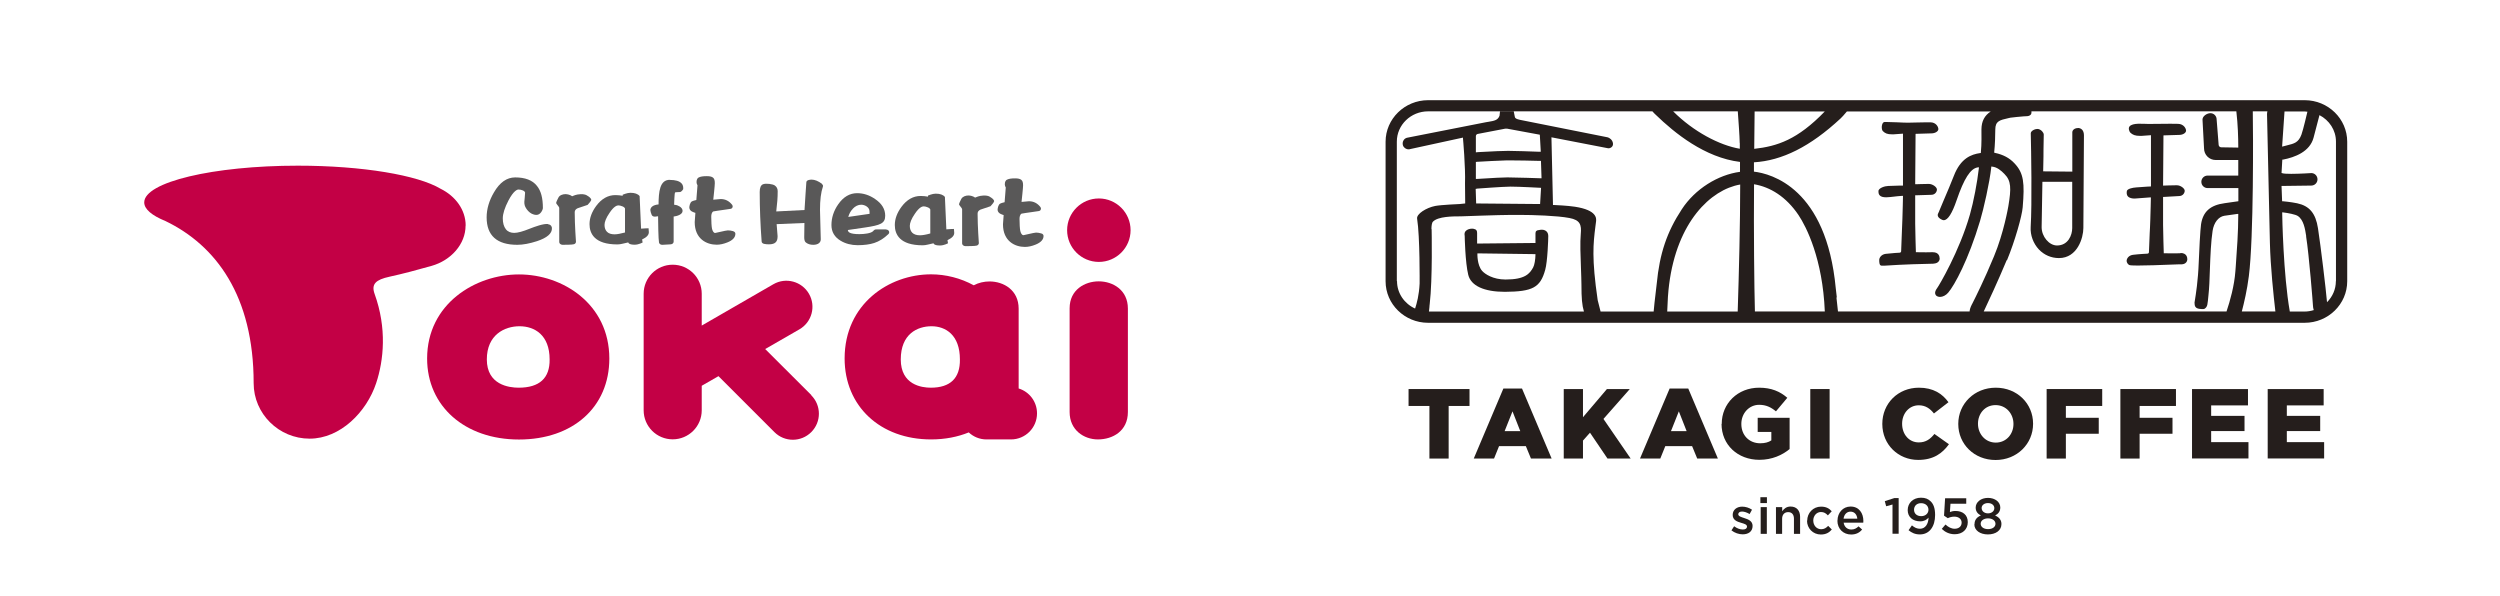 <?xml version="1.0" encoding="UTF-8"?>
<svg id="_レイヤー_2" data-name="レイヤー 2" xmlns="http://www.w3.org/2000/svg" width="260" height="62" viewBox="0 0 260 62">
  <defs>
    <style>
      .cls-1 {
        fill: #595858;
      }

      .cls-2 {
        fill: #251e1c;
      }

      .cls-3 {
        fill: #fff;
      }

      .cls-4 {
        fill: #c30045;
      }
    </style>
  </defs>
  <g id="_説明" data-name="説明">
    <g>
      <rect class="cls-3" width="260" height="62"/>
      <g>
        <g>
          <path class="cls-1" d="M61.04,20.32h0c-.22-.13-.54-.16-.98-.09-.14.02-.32.08-.56.18-.19-.15-.49-.22-.7-.22-.26,0-.6.11-.72.35,0,0-.24.46-.24.56,0,.12.32.39.32.53v3.55c0,.14.15.27.33.28.18,0,1.03,0,1.2-.06.13-.04.21-.14.21-.26,0-.01-.13-1.73-.13-3.06,0-.19.09-.32.3-.42,0,0,1.03-.34,1.04-.35.04-.03.38-.42.38-.52,0-.19-.31-.39-.45-.46Z"/>
          <path class="cls-1" d="M66.67,23.76c0-.2-.15-3.37-.15-3.37-.19-.23-.51-.34-.96-.34-.34,0-.8.2-.8.2v.11c-.24-.04-.49-.07-.76-.07-.77,0-1.44.38-1.99,1.12-.46.62-.7,1.26-.7,1.9,0,.96.5,2.11,2.9,2.11.35,0,.68-.12,1.13-.21,0,0,.01.24.66.24.43,0,.83-.23.83-.23,0,0-.04-.24-.05-.32.46-.21.7-.46.7-.75,0-.01-.03-.41-.03-.41,0,0-.53.01-.77.04ZM65,24.18c-.45.12-.82.19-1.08.19-.35,0-.61-.08-.79-.26-.17-.17-.26-.41-.26-.72s.17-.74.52-1.25c.45-.68.77-.78.92-.78.11,0,.25.03.42.1.19.07.27.19.27.24v2.48Z"/>
          <path class="cls-1" d="M56.99,23.3c-.46-.06-1.38.28-1.89.48-.71.29-1.26.44-1.62.44s-.67-.12-.87-.38c-.21-.27-.32-.65-.32-1.13s.2-1.11.59-1.86c.55-1.05.93-1.14,1.04-1.14.3,0,.68.14.69.33l-.04.54c-.03.26-.07.53,0,.77.07.27.5,1,1.23,1,.42,0,.66-.54.66-.72,0-1.04-.2-1.79-.62-2.3-.46-.59-1.23-.88-2.26-.88-.87,0-1.61.52-2.21,1.56-.5.85-.76,1.73-.76,2.59,0,1.9,1.07,2.86,3.19,2.86.59,0,1.28-.13,2.05-.38,1.06-.35,1.58-.81,1.55-1.36,0-.11-.07-.36-.41-.4Z"/>
          <path class="cls-1" d="M108.31,24.28h0c-.21-.06-.39-.09-.56-.09-.1,0-.42.07-.86.17l-.45.1c-.18,0-.28-.24-.33-.44-.05-.21-.08-.79-.08-1.25,0-.2.04-.45.21-.55.06-.02.7-.11,1.12-.17l.68-.1c.1-.02.17-.07.2-.16.04-.09.01-.2-.03-.25-.32-.41-.72-.61-1.2-.61,0,0-.54.05-.77.07.02-.18.16-1.45.16-1.71,0-.31-.05-.48-.19-.59-.13-.1-.33-.15-.63-.15-.41,0-.67.04-.86.14-.1.05-.22.18-.22.48,0,.12.04.23.1.33,0,.05-.12,1.5-.12,1.53-.15.03-.4.1-.5.17-.14.1-.28.51-.21.73.09.28.38.36.61.44h0c0,.14-.07.96-.07.96,0,1.75,1.24,2.35,2.28,2.35.34,0,.72-.08,1.11-.24.55-.22.83-.53.83-.9,0-.12-.09-.23-.23-.26Z"/>
          <path class="cls-1" d="M92.13,23.86h-.98c-.18,0-.22.04-.36.19-.22.22-.91.3-1.42.3-1.05,0-1.19-.24-1.19-.43.23-.03,1.78-.26,1.78-.26,1.63-.24,2.1-.43,2.1-1.23,0-.68-.35-1.26-1.05-1.73-.59-.41-1.22-.61-1.87-.61-.77,0-1.43.39-1.96,1.15-.47.67-.71,1.4-.71,2.17,0,.7.32,1.25.96,1.63.5.3,1.1.46,1.77.46s1.27-.08,1.72-.23c.5-.16,1-.47,1.47-.92.1-.09.11-.22.05-.33-.06-.09-.17-.15-.3-.15ZM88.68,21.72c.27-.29.57-.43.89-.43.37,0,.86.26.86.69,0,.29.02.24-.01.26,0,0-2.14.32-2.2.32.09-.31.23-.6.47-.84Z"/>
          <path class="cls-1" d="M98.42,23.85c0-.2-.15-3.37-.15-3.37-.19-.23-.51-.34-.96-.34-.34,0-.8.2-.8.2v.11c-.24-.04-.49-.07-.76-.07-.77,0-1.44.38-1.99,1.12-.46.62-.7,1.26-.7,1.9,0,.96.5,2.11,2.9,2.11.35,0,.68-.12,1.13-.21,0,0,0,.23.67.23.43,0,.83-.23.83-.23,0,0-.04-.24-.05-.33.46-.21.7-.45.7-.75,0-.01-.03-.41-.03-.41,0,0-.53.01-.77.04ZM96.75,24.28c-.45.13-.82.19-1.08.19-.35,0-.61-.09-.79-.26-.17-.17-.26-.41-.26-.72s.17-.74.52-1.25c.45-.68.77-.78.92-.78.11,0,.25.03.42.1.19.07.27.19.27.24v2.48Z"/>
          <path class="cls-1" d="M102.95,20.46c-.22-.13-.54-.16-.98-.09-.14.02-.32.08-.56.18-.2-.15-.49-.22-.7-.22-.27,0-.6.11-.73.35,0,0-.24.46-.24.56,0,.12.32.39.32.53v3.55c0,.14.15.27.33.28.18,0,1.03,0,1.2-.06.13-.04.21-.15.21-.26,0-.01-.13-1.73-.13-3.06,0-.19.09-.32.3-.42,0,0,1.03-.34,1.04-.35.04-.03.38-.42.38-.52,0-.19-.31-.39-.45-.46Z"/>
          <path class="cls-1" d="M76.25,24.04h0c-.21-.06-.39-.08-.56-.08-.1,0-.42.07-.86.17l-.45.1c-.18,0-.28-.24-.33-.44-.05-.21-.08-.79-.08-1.25,0-.2.04-.45.21-.55.06-.02.7-.11,1.12-.17l.68-.1c.1-.02.17-.07.2-.16.04-.09.01-.2-.03-.25-.32-.41-.72-.61-1.2-.61,0,0-.54.05-.77.07.02-.18.16-1.45.16-1.71,0-.31-.05-.48-.19-.59-.13-.1-.33-.15-.63-.15-.41,0-.67.04-.86.14-.1.05-.22.18-.22.48,0,.12.04.23.1.33,0,.05-.12,1.5-.12,1.53-.15.03-.4.1-.5.17-.14.1-.28.51-.21.73.08.28.38.36.61.44h0c-.01.14-.07.96-.07.96,0,1.75,1.24,2.35,2.29,2.35.34,0,.71-.08,1.11-.24.55-.22.83-.52.83-.9,0-.12-.09-.23-.23-.26Z"/>
          <path class="cls-1" d="M69.66,18.7c-1.05,0-1.16,1.25-1.17,2.56-.57.05-.78.28-.84.47-.05.18.09.54.12.6.03.12.19.22.37.2,0,0,.18-.02.3-.04,0,.5.03,2.45.1,2.75.04.14.18.23.36.22l.85-.05c.18-.01.31-.13.31-.28v-2.61c.35-.04.93-.21.93-.59,0-.42-.6-.59-.63-.6,0,0-.15-.02-.25-.04,0-.03.03-1.21.1-1.28.01,0,.14-.04.5-.04.17,0,.34-.29.34-.29.01-.11.04-.38-.17-.61-.22-.24-.63-.36-1.23-.36Z"/>
          <path class="cls-1" d="M85.49,19.12c-.4-.3-.76-.44-1.09-.44-.02,0-.53,0-.54.27,0,.1-.17,2.34-.19,2.89-.17,0-2.74.14-2.94.15.1-.87.15-1.39.15-2.11,0-.25-.1-.45-.3-.59-.21-.15-.91-.25-1.22-.13-.23.09-.35.35-.35.8,0,1.7.07,3.43.2,5.15,0,.12.11.22.25.25.16.04.33.05.51.05.33,0,.57-.07.71-.22.13-.13.19-.33.19-.63-.04-.43-.09-1.02-.1-1.25.51-.03,2.44-.11,2.89-.12,0,.22-.01,1.08-.02,1.49,0,.19.03.43.16.53.21.17.46.25.78.25.48,0,.78-.22.78-.57,0,0-.08-3.06-.08-3.06,0-1.03.1-1.84.3-2.41.04-.1,0-.21-.1-.28Z"/>
        </g>
        <path class="cls-4" d="M48.43,23.46c0-1.63-1.05-3.06-2.61-3.83-2.35-1.41-8.11-2.4-14.84-2.4-8.82,0-15.98,1.71-15.98,3.82,0,.71.81,1.37,2.21,1.94,5.25,2.53,9.17,7.78,9.17,16.86,0,3.18,2.62,5.77,5.82,5.77s5.93-2.78,6.92-5.77c.79-2.38,1.13-5.7-.16-9.28-.37-1.03.12-1.48,1.54-1.79,1.42-.31,2.84-.69,4.39-1.13,2.01-.57,3.53-2.25,3.53-4.19Z"/>
        <path class="cls-4" d="M44.42,37.29c0,4.96,3.93,8.42,9.55,8.42s9.4-3.38,9.4-8.42c0-5.68-4.85-8.75-9.4-8.75s-9.55,3.07-9.55,8.75ZM50.63,37.38c0-2.55,1.83-3.45,3.4-3.45s3.13.91,3.13,3.45c.03,1.95-1.06,2.94-3.22,2.94-1,0-3.31-.29-3.31-2.94Z"/>
        <g>
          <path class="cls-4" d="M117.58,23.94c0,1.82-1.48,3.3-3.3,3.3s-3.3-1.48-3.3-3.3,1.48-3.3,3.3-3.3,3.3,1.48,3.3,3.3Z"/>
          <path class="cls-4" d="M111.24,32.07v10.78c0,1.87,1.48,2.85,2.94,2.85,1.55,0,3.12-.88,3.12-2.85v-10.76c0-1.94-1.57-2.83-3.03-2.83s-3.03.88-3.03,2.8Z"/>
        </g>
        <path class="cls-4" d="M84.38,41.09l-4.8-4.79,3.56-2.05c1.3-.75,1.74-2.41.99-3.7-.75-1.29-2.4-1.74-3.7-.99l-7.45,4.3v-3.31c0-1.67-1.35-3.02-3.02-3.02s-3.02,1.35-3.02,3.02v12.12c0,1.67,1.35,3.02,3.02,3.02s3.02-1.35,3.02-3.02v-2.55l1.74-1,5.82,5.82c1.06,1.06,2.77,1.06,3.83,0,1.06-1.06,1.06-2.77,0-3.83Z"/>
        <path class="cls-4" d="M105.94,40.41v-8.31c0-1.94-1.57-2.83-3.03-2.83-.56,0-1.14.13-1.64.4-1.37-.75-2.92-1.14-4.44-1.14-4.36,0-8.99,3.07-8.99,8.75,0,4.96,3.7,8.42,8.99,8.42,1.45,0,2.77-.26,3.92-.73.48.45,1.13.73,1.84.73h2.55c1.5,0,2.71-1.21,2.71-2.71,0-1.22-.8-2.25-1.91-2.59ZM96.8,40.32c-.94,0-3.12-.29-3.12-2.94s1.73-3.45,3.2-3.45,2.95.91,2.95,3.45c.03,1.95-1,2.94-3.03,2.94Z"/>
      </g>
      <g>
        <path d="M165.47,33.11h0s.02,0,.02,0c.06,0,.16-.04.28-.08l.09-.03s.11-.09.16-.16h-1.27c.21.15.53.27.71.28Z"/>
        <path d="M205.14,32.97c.09.05.37.12.47.13h0c.23,0,.44-.11.55-.27h-1.17s.09.09.15.14Z"/>
        <path d="M180.75,32.93c.15.15.44.26.72.26s.57-.1.72-.25c.03-.03.05-.07.07-.11h-1.57s.04.07.07.1Z"/>
        <g>
          <path class="cls-2" d="M239.69,10.42h-58.05s-.03,0-.04,0c-.01,0-.03,0-.04,0h-33.04c-2.43,0-4.42,1.94-4.42,4.32v14.51c0,2.38,1.98,4.32,4.42,4.32h91.17c2.44,0,4.42-1.94,4.42-4.32v-14.51c0-2.38-1.98-4.32-4.42-4.32ZM239.98,11.62s-.01.02-.02.04c0,.01-.43,1.85-.61,2.34-.31.83-.74.93-1.51,1.12-.12.03-.5.13-.5.13l.25-3.66h2.09c.1,0,.2.02.29.03ZM236.07,25.26c.06,2.5.38,5.49.57,7.13h-3.49c.24-.91.55-2.24.73-3.67.51-3.98.45-14.99.41-17.14h1.52c-.02.09-.04.18-.04.28,0,0,.2,9.18.3,13.4ZM180.94,14.89c0,.18,0,.38,0,.58-2.09-.35-4.83-1.78-6.93-3.89h6.72c.07.96.19,2.6.2,3.3ZM182.48,11.59h7.3c-2.85,2.95-4.95,3.62-7.34,3.89.02-1.77.03-3.16.04-3.89ZM180.71,32.4h-7.32c.03-1.04.1-2.08.2-2.83.83-6.49,4.32-9.85,7.39-10.38,0,4.07-.13,9.22-.26,13.21ZM182.41,19.16c1.69.28,3.35,1.3,4.63,3.2.83,1.23,2.52,4.59,2.74,10.03h-7.27c-.07-2.55-.13-8.32-.09-13.24ZM191.03,30.94c-.04-.38-.08-.71-.11-.95-.98-10.43-6.71-11.93-8.51-12.14,0-.33,0-.65,0-.97,2.91-.17,5.85-1.62,9.01-4.56.08-.07.41-.42.66-.73h14.96c-.65.42-.96,1.02-.97,1.85,0,.56.03,1.52-.06,2.4v.07s-.08.01-.08.01c-.9.13-2.02.52-2.73,2.37-.25.66-.7,1.71-1.08,2.6-.26.6-.41.97-.44,1.05,0,.04-.03.07-.05.12-.07.13-.14.27-.09.41.04.13.17.26.4.37.07.04.14.06.21.06.42,0,.87-.7,1.34-2.08.77-2.25,1.44-3.3,2.19-3.41l.12-.02v.12c-.16,1.42-.55,3.49-.93,4.81-1.09,3.82-3.24,7.43-3.4,7.63-.17.23-.25.43-.21.6.04.18.19.26.2.26.09.04.19.07.3.07.29,0,.62-.17.85-.44.66-.77,2.1-3.4,3.32-7.48.36-1.19,1-4.01,1.16-5.55v-.09s.1.01.1.01c.51.05.93.41,1.27.76.71.71.72,1.49.41,3.35-.02.11-.48,2.79-1.49,5.21-.98,2.38-1.94,4.3-2.26,4.93l-.05.09c-.16.32-.22.54-.23.72h-13.69c-.05-.48-.11-.99-.16-1.46ZM208.73,27.06c.83-2.01,1.56-4.61,1.63-5.5.21-2.53.12-3.55-.86-4.58-.51-.55-1.17-.9-2.02-1.08l-.08-.02v-.08c.08-.73.11-1.76.11-2.32,0-.91.49-.99,1.35-1.19l.22-.05c.36-.04.92-.11,1.39-.14.16,0,.3-.02.38-.02.19-.02.32-.1.39-.22.03-.06.04-.17.03-.28h21.31c.16,1.37.2,2.75.2,3.68v.09s-1.77-.03-1.77-.03c-.14,0-.26-.11-.27-.25l-.21-2.65c0-.36-.29-.65-.65-.65s-.82.31-.82.66l.16,3c0,.67.54,1.21,1.21,1.21h2.35v1.62s-3.19,0-3.19,0c-.36,0-.65.29-.65.65s.29.65.65.65h3.2v1.37s-.09.01-.09.01c-.1.01-.82.12-1.33.19-1.5.2-2.26.88-2.46,2.19-.08.49-.21,3.01-.24,3.94-.07,1.94-.31,3.41-.4,3.96,0,0-.04.22-.04.25,0,.38.09.59.51.65.07,0,.41.06.52,0,.35-.22.32-.48.42-1.42.08-.71.12-1.67.15-2.7.05-1.41.11-2.87.28-3.99.13-.86.61-1.47,1.22-1.57.33-.05,1.34-.19,1.34-.19h.11s0,.09,0,.09c0,1.78-.14,3.68-.26,5.35l-.04.52c-.11,1.51-.55,3.08-.92,4.18h-25.25c.44-.93,1.49-3.18,2.39-5.34ZM145.27,29.24v-14.51c0-1.74,1.46-3.15,3.25-3.15h23.33c.13.15.27.29.34.35,1.97,1.91,5.11,4.46,8.77,4.91,0,.33,0,.67,0,1.03-2.3.31-4.67,1.78-6.05,3.89-1.56,2.37-2.31,4.62-2.61,7.74-.03.29-.07.67-.13,1.12-.07.56-.14,1.2-.19,1.78h-5.52l-.3-1.18c-.64-4.38-.46-5.89-.24-7.65l.07-.54c.03-.29.14-1.17-2.2-1.53-.8-.12-1.97-.17-2.19-.18h-.09s-.16-7.04-.16-7.04c0,0,4.43.85,5.89,1.14.18.03.56-.12.51-.51-.05-.39-.39-.59-.56-.63-1.53-.3-8.83-1.76-8.83-1.76-.43-.08-.8-.15-.82-.38l-.11-.55h-1.43l-.05.45c-.17.46-.56.53-1.11.62-.1.02-.2.03-.3.05l-8.23,1.62c-.16.05-.29.15-.36.3-.08.14-.09.31-.05.47.08.26.32.43.59.43.06,0,.12,0,.19-.03l5.47-1.19v.1s.27,2.94.21,4.68l.02,2.07-.58.06s-1.92.08-2.54.2c-.92.18-1.97.83-1.88,1.33.3,1.86.26,6.7.26,6.74-.06,1.22-.29,2.04-.47,2.6-1.11-.5-1.88-1.59-1.88-2.85ZM148.87,23.82c0-.3.04-.66.16-.77.53-.55,2.09-.55,2.84-.55h.06s4.01-.15,5.25-.15h.85c1.4,0,3.94.08,5.18.32,1.13.21,1.28.71,1.19,1.67-.08.85-.03,2.28.02,3.54.02.65.05,1.26.05,1.71,0,1.42.06,2.15.26,2.81h-16.12c.02-.14.04-.29.05-.45,0-.12.02-.23.03-.33.31-2.64.2-7.75.2-7.79ZM153.64,16.82s.09,0,.13,0c.37-.02,2.23-.13,2.93-.14h.31c.85,0,2.34.03,2.97.05h.17c.09,0,.12,0,.11.02l.06,1.79h-.12c-.1,0-2.53-.09-3.43-.09-.44,0-1.45.05-2.99.15-.07,0-.13,0-.19.01-.02,0-.04,0-.05,0-.02,0-.03,0-.05,0v-1.77s.12-.01.16-.01ZM153.49,15.86v-1.7c0-.11.08-.21.19-.23l2.87-.55s.06,0,.09,0,.06,0,.09,0l3.41.63.1,1.77s-.06,0-.12,0h-.12c-.72-.03-2.47-.09-3.16-.09-.47,0-1.52.04-3.1.13-.08,0-.15.01-.21.02-.01,0-.03,0-.04,0ZM153.56,19.62c.27-.02,2.66-.2,3.5-.21h.09c.85,0,3.01.12,3.03.12h.09s-.1,1.69-.1,1.69l-6.65-.06-.05-1.52h.09ZM238.14,32.4c-.68-3.85-.79-9.93-.79-10.21v-.11s.1.01.1.01c.55.07,1.27.21,1.52.37.61.4.76,1.36.87,2.07v.09c.3,1.87.71,7.05.71,7.2,0,.1.03.28.08.43-.3.09-.61.15-.94.15h-1.54ZM242.93,29.24c0,.85-.35,1.62-.92,2.19-.12-1.41-.66-5.87-.94-7.69-.24-1.56-.89-2.33-2.17-2.6-.68-.14-1.48-.21-1.48-.21h-.08s-.06-1.59-.06-1.59l3.09-.04c.36,0,.65-.29.65-.65s-.29-.65-.64-.65c-.01,0-1.2.08-2.1.08-.48,0-.79-.02-.93-.07l-.07-.02.08-1.39h.07c1.24-.24,2.79-.82,3.18-2.28l.61-2.33s0-.01,0-.02c1.02.53,1.72,1.56,1.72,2.76v14.51Z"/>
          <path class="cls-2" d="M152.7,28.59c.28,1.13,1.64,1.76,3.81,1.76h0c2.9-.02,3.68-.45,4.19-2.28.25-.88.32-3.24.32-3.51,0-.19-.05-.35-.16-.47-.12-.13-.31-.2-.5-.2-.11,0-.19.01-.27.03-.29.02-.4.12-.4.36v.99s-6.07.06-6.07.06v-1.1c0-.25-.09-.37-.29-.41-.06-.03-.14-.04-.24-.04-.21,0-.51.07-.67.26-.11.13-.13.29-.09.5,0,.03.05,2.76.37,4.05ZM159.69,26.46c-.01.55-.1,1.09-.24,1.35-.36.66-.85,1.26-2.87,1.26-1.31,0-2.15-.57-2.44-.9-.53-.61-.49-1.75-.49-1.8v-.02s6.03.08,6.03.08v.03Z"/>
          <path class="cls-2" d="M201.72,26.87c0-.15-.05-.64-.71-.64-.04,0-.07,0-.12,0-.13,0-.34.01-.58.01-.45,0-.95-.01-.97-.01h-.09s0-.09,0-.09c0,0-.07-2.17-.07-2.89,0-.7,0-2.85,0-2.85v-.09h.09s1.21-.04,1.6-.05c.39-.01.57-.33.57-.55,0-.25-.44-.57-.81-.58h-.15c-.42,0-1.13.03-1.2.03h-.1s.04-5.24.04-5.24l1.66-.05c.37,0,.71-.21.71-.44,0-.24-.24-.7-.82-.71-.14,0-.27,0-.41,0-.35,0-.67.01-1.05.02-.29,0-.58.02-.9.02-.3,0-.69-.02-1.11-.04-.39-.02-.73-.03-1.02-.03-.11,0-.21,0-.29,0-.07,0-.16.05-.23.21-.1.25-.06.6.04.72.25.25.48.35.96.35.06,0,.12,0,.18,0l.97-.07v5.4s-.09,0-.09,0c0,0-.47,0-1.44.04-.37.01-.94.2-1.02.49,0,.19,0,.36.14.5.13.13.35.19.67.19.13,0,.28-.01.44-.03.55-.07,1.1-.12,1.2-.12h.1s0,.1,0,.1c0,0-.03,1.57-.06,2.3,0,.24-.03.73-.05,1.26-.04.85-.08,1.82-.08,2.09,0,.09-.07.16-.16.16,0,0-.81.04-1.45.12-.46.06-.67.41-.67.63,0,.13,0,.3.04.42.05.16.15.18.24.18h.26c1.85-.13,4.37-.2,4.85-.2h.16s.16-.02.16-.02c.43-.04.58-.31.58-.54Z"/>
          <path class="cls-2" d="M216.09,13.32c-.32,0-.57.2-.57.44v4.09l-3.03-.03.03-1.52s0-1.22.03-2.3c0-.11-.07-.24-.18-.36-.14-.14-.32-.23-.47-.23-.25,0-.48.12-.6.24-.07.07-.1.14-.1.21v.06c.04,1.66.14,7.26-.01,9.7-.05.83.27,1.7.85,2.32.55.58,1.29.9,2.09.9,1.92,0,2.54-2.11,2.54-3.13,0,0,.05-7.15.06-9.63,0-.26-.07-.47-.2-.6-.14-.14-.31-.17-.44-.17ZM215.51,23.73c0,.72-.42,1.8-1.58,1.8-.82,0-1.6-.92-1.6-1.9l.08-4.72h3.1v4.81Z"/>
          <path class="cls-2" d="M226.77,26.34s-.07,0-.11,0c-.13,0-.34.01-.57.01-.44,0-.94-.01-.97-.01h-.09s0-.09,0-.09c0,0-.07-2.16-.07-2.88,0-.69,0-2.81,0-2.8v-.09h.09s1.2-.07,1.59-.09c.39-.01.57-.33.57-.55,0-.25-.44-.57-.8-.57h-.15c-.42,0-1.12.03-1.2.03h-.1s.04-5.22.04-5.22l1.65-.05c.37,0,.7-.21.7-.44s-.24-.69-.82-.71c-.29,0-.55-.01-.81-.01-.39,0-.75,0-1.11.01-.38,0-.75.01-1.17.01-.58,0-1.64-.14-1.97.26-.15.18-.03.51.07.63.25.25.53.35,1.01.35.06,0,.12,0,.18,0l.97-.07v5.33s-.54.02-1.53.1c-.41.03-.88.14-.97.35-.03.14-.06.39.09.57.16.2.48.24.71.24.12,0,1.49-.11,1.59-.12h.1s0,.09,0,.09c0,0-.03,1.53-.06,2.26,0,.24-.06,1.35-.06,1.35-.04.82-.07,1.73-.08,1.99,0,.09-.07.16-.16.16,0,0-.86.04-1.5.12-.46.06-.66.4-.66.63,0,.13.09.34.27.43.32.16,4.68-.07,5.16-.07h.31c.42-.03.57-.3.57-.54,0-.15-.05-.64-.7-.64Z"/>
        </g>
        <g>
          <g>
            <path class="cls-2" d="M180.07,55.16l.28-.43c.3.23.63.34.91.34s.43-.12.43-.3h0c0-.23-.29-.3-.62-.4-.41-.12-.87-.28-.87-.82h0c0-.54.44-.86.99-.86.35,0,.73.12,1.02.32l-.25.45c-.27-.16-.55-.26-.79-.26-.25,0-.39.12-.39.28h0c0,.21.3.29.63.4.41.13.86.31.86.81h0c0,.6-.45.88-1.03.88-.39,0-.83-.14-1.18-.42Z"/>
            <path class="cls-2" d="M183.08,51.71h.68v.61h-.68v-.61ZM183.11,52.74h.64v2.78h-.64v-2.78Z"/>
            <path class="cls-2" d="M184.71,52.74h.64v.43c.18-.26.44-.49.87-.49.63,0,.99.42.99,1.07v1.77h-.64v-1.58c0-.43-.22-.68-.6-.68s-.63.26-.63.69v1.57h-.64v-2.78Z"/>
            <path class="cls-2" d="M187.95,54.15h0c0-.8.61-1.46,1.44-1.46.53,0,.85.19,1.11.48l-.4.43c-.2-.21-.4-.35-.72-.35-.46,0-.8.4-.8.88h0c0,.51.34.91.83.91.3,0,.52-.14.72-.35l.38.38c-.27.31-.6.52-1.14.52-.83,0-1.44-.65-1.44-1.44Z"/>
            <path class="cls-2" d="M191.1,54.14h0c0-.81.56-1.46,1.36-1.46.89,0,1.33.7,1.33,1.5,0,.06,0,.12-.01.18h-2.04c.07.45.39.71.8.71.31,0,.53-.12.75-.33l.37.33c-.26.32-.63.52-1.14.52-.81,0-1.43-.58-1.43-1.44ZM193.16,53.94c-.04-.41-.28-.73-.71-.73-.39,0-.66.3-.72.73h1.43Z"/>
            <path class="cls-2" d="M196.82,52.47l-.66.18-.14-.53.99-.32h.45v3.71h-.64v-3.06Z"/>
            <path class="cls-2" d="M198.49,55.14l.35-.5c.28.24.53.35.84.35.54,0,.87-.48.89-1.16-.18.22-.47.39-.86.39-.79,0-1.31-.46-1.31-1.17h0c0-.73.56-1.29,1.38-1.29.46,0,.76.13,1.02.39.27.27.45.68.45,1.41h0c0,1.2-.59,2.02-1.58,2.02-.51,0-.87-.18-1.18-.44ZM200.56,53.02h0c0-.4-.3-.69-.77-.69s-.73.31-.73.68h0c0,.4.29.67.75.67s.75-.31.75-.66Z"/>
            <path class="cls-2" d="M201.93,55.02l.4-.47c.29.27.61.44.95.44.44,0,.73-.25.73-.64h0c0-.38-.32-.62-.76-.62-.26,0-.49.07-.68.16l-.39-.26.11-1.81h2.2v.57h-1.64l-.06.86c.17-.06.34-.11.58-.11.72,0,1.28.38,1.28,1.16h0c0,.76-.55,1.26-1.36,1.26-.56,0-1.01-.23-1.35-.56Z"/>
            <path class="cls-2" d="M205.35,54.52h0c0-.46.25-.74.66-.91-.31-.16-.54-.41-.54-.82h0c0-.57.54-1.01,1.28-1.01s1.28.43,1.28,1h0c0,.42-.23.67-.54.83.4.18.66.45.66.89h0c0,.67-.6,1.08-1.41,1.08s-1.41-.42-1.41-1.05ZM207.53,54.48h0c0-.35-.34-.57-.77-.57s-.77.22-.77.56h0c0,.31.29.56.77.56s.77-.25.77-.55ZM207.41,52.85h0c0-.3-.26-.53-.66-.53s-.66.23-.66.51h0c0,.33.28.56.66.56s.66-.23.66-.54Z"/>
          </g>
          <g>
            <path class="cls-2" d="M148.66,42.22h-2.17v-1.76h6.34v1.76h-2.17v5.47h-2v-5.47Z"/>
            <path class="cls-2" d="M156.36,40.41h1.93l3.08,7.28h-2.15l-.53-1.29h-2.79l-.52,1.29h-2.11l3.08-7.28ZM158.11,44.84l-.81-2.06-.82,2.06h1.62Z"/>
            <path class="cls-2" d="M162.63,40.46h2v2.93l2.49-2.93h2.38l-2.74,3.11,2.83,4.12h-2.41l-1.82-2.69-.73.82v1.87h-2v-7.23Z"/>
            <path class="cls-2" d="M173.65,40.41h1.93l3.08,7.28h-2.15l-.53-1.29h-2.79l-.52,1.29h-2.11l3.08-7.28ZM175.41,44.84l-.81-2.06-.82,2.06h1.62Z"/>
            <path class="cls-2" d="M179.06,44.1v-.02c0-2.11,1.65-3.76,3.89-3.76,1.27,0,2.17.39,2.93,1.05l-1.18,1.41c-.52-.43-1.03-.68-1.75-.68-1.04,0-1.85.88-1.85,1.98v.02c0,1.17.82,2,1.96,2,.49,0,.86-.1,1.16-.3v-.88h-1.42v-1.47h3.32v3.25c-.76.63-1.83,1.12-3.14,1.12-2.25,0-3.94-1.55-3.94-3.74Z"/>
            <path class="cls-2" d="M188.27,40.46h2.01v7.23h-2.01v-7.23Z"/>
            <path class="cls-2" d="M195.76,44.1v-.02c0-2.11,1.62-3.76,3.81-3.76,1.48,0,2.43.62,3.07,1.51l-1.51,1.17c-.41-.52-.89-.85-1.58-.85-1.01,0-1.73.86-1.73,1.91v.02c0,1.08.71,1.93,1.73,1.93.75,0,1.2-.35,1.63-.88l1.51,1.07c-.68.94-1.6,1.63-3.2,1.63-2.06,0-3.73-1.58-3.73-3.74Z"/>
            <path class="cls-2" d="M203.66,44.1v-.02c0-2.08,1.67-3.76,3.9-3.76s3.88,1.66,3.88,3.74v.02c0,2.08-1.67,3.76-3.9,3.76s-3.88-1.66-3.88-3.74ZM209.4,44.1v-.02c0-1.04-.75-1.95-1.86-1.95s-1.83.89-1.83,1.93v.02c0,1.04.75,1.95,1.85,1.95s1.84-.89,1.84-1.93Z"/>
            <path class="cls-2" d="M212.85,40.46h5.78v1.76h-3.78v1.23h3.42v1.66h-3.42v2.58h-2v-7.23Z"/>
            <path class="cls-2" d="M220.52,40.46h5.78v1.76h-3.78v1.23h3.42v1.66h-3.42v2.58h-2v-7.23Z"/>
            <path class="cls-2" d="M227.98,40.46h5.81v1.7h-3.83v1.09h3.47v1.58h-3.47v1.15h3.88v1.7h-5.87v-7.23Z"/>
            <path class="cls-2" d="M235.85,40.46h5.81v1.7h-3.83v1.09h3.47v1.58h-3.47v1.15h3.88v1.7h-5.87v-7.23Z"/>
          </g>
        </g>
      </g>
    </g>
  </g>
</svg>